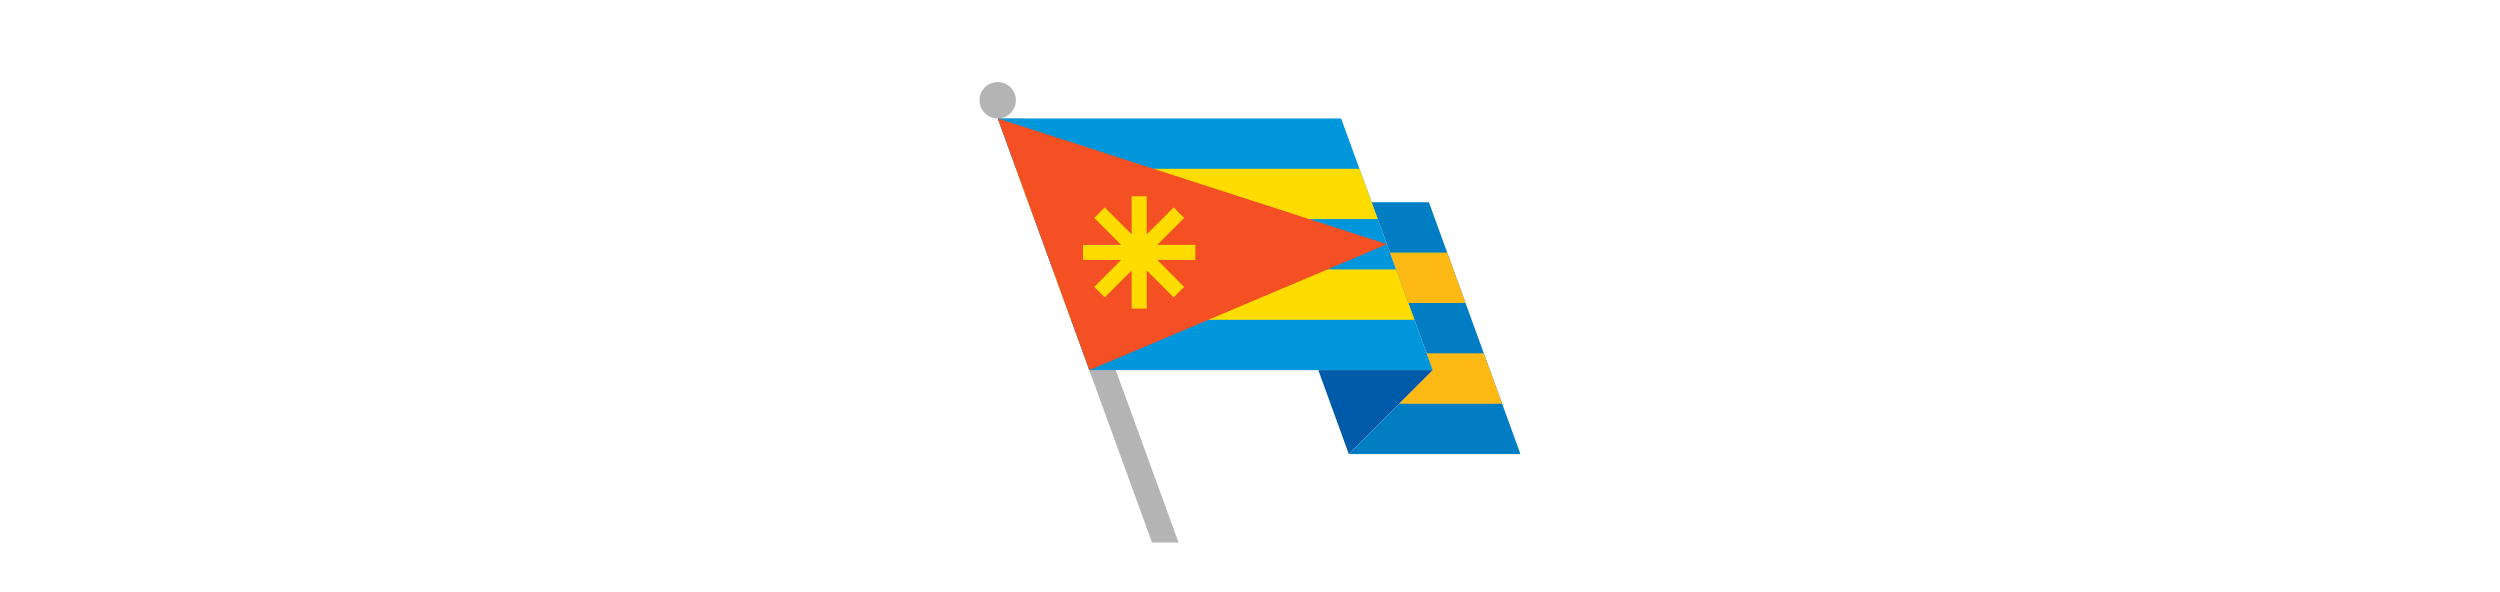 <?xml version="1.0" encoding="utf-8"?>
<!-- Generator: Adobe Illustrator 14.0.0, SVG Export Plug-In  -->
<!DOCTYPE svg PUBLIC "-//W3C//DTD SVG 1.1//EN" "http://www.w3.org/Graphics/SVG/1.1/DTD/svg11.dtd">
<svg version="1.1"
	 xmlns="http://www.w3.org/2000/svg" xmlns:xlink="http://www.w3.org/1999/xlink" xmlns:a="http://ns.adobe.com/AdobeSVGViewerExtensions/3.0/"
	 x="0px" y="0px" width="844px" height="200px" viewBox="-330.674 -27.709 844 200"
	 enable-background="new -330.674 -27.709 844 200" xml:space="preserve">
<defs>
</defs>
<path fill="#B4B4B4" d="M12.281,6.118c0,3.419-2.744,6.163-6.117,6.163C2.744,12.28,0,9.537,0,6.118C0,2.744,2.744,0,6.164,0
	C9.537,0,12.281,2.744,12.281,6.118z M15.07,12.28l52.135,143.181h-8.951L6.164,12.28H15.07z"/>
<path fill="#0096DC" d="M6.164,12.28h115.92l30.949,84.973H37.111L6.164,12.28z"/>
<path fill="#005AAA" d="M124.693,125.592l-10.301-28.339h38.641L124.693,125.592z"/>
<path fill="#007DC3" d="M124.693,125.592l28.34-28.339l-20.648-56.678h19.344l30.902,85.018H124.693z"/>
<path fill="#FFDC00" d="M134.455,46.243H18.533l-6.207-16.959h115.965L134.455,46.243z M24.697,63.246h115.965l6.162,17.003H30.904
	L24.697,63.246z"/>
<path fill="#FFB914" d="M164.098,74.582h-19.342l-6.162-17.003h19.297L164.098,74.582z M150.963,91.585h19.299l6.207,17.003h-34.771
	l11.336-11.336L150.963,91.585z"/>
<path fill="#F55023" d="M137.559,54.744L37.111,97.253L6.164,12.28L137.559,54.744z"/>
<path fill="#FFDC00" d="M72.873,60.052H60.008l9.086,9.086l-3.553,3.554l-9.086-9.086v12.865h-5.084V63.606l-9.086,9.086
	l-3.555-3.554l9.088-9.086H34.953v-5.083h12.865l-9.088-9.087l3.555-3.553l9.086,9.086V38.55h5.084v12.865l9.086-9.086l3.553,3.553
	l-9.086,9.087h12.865V60.052z"/>
</svg>
